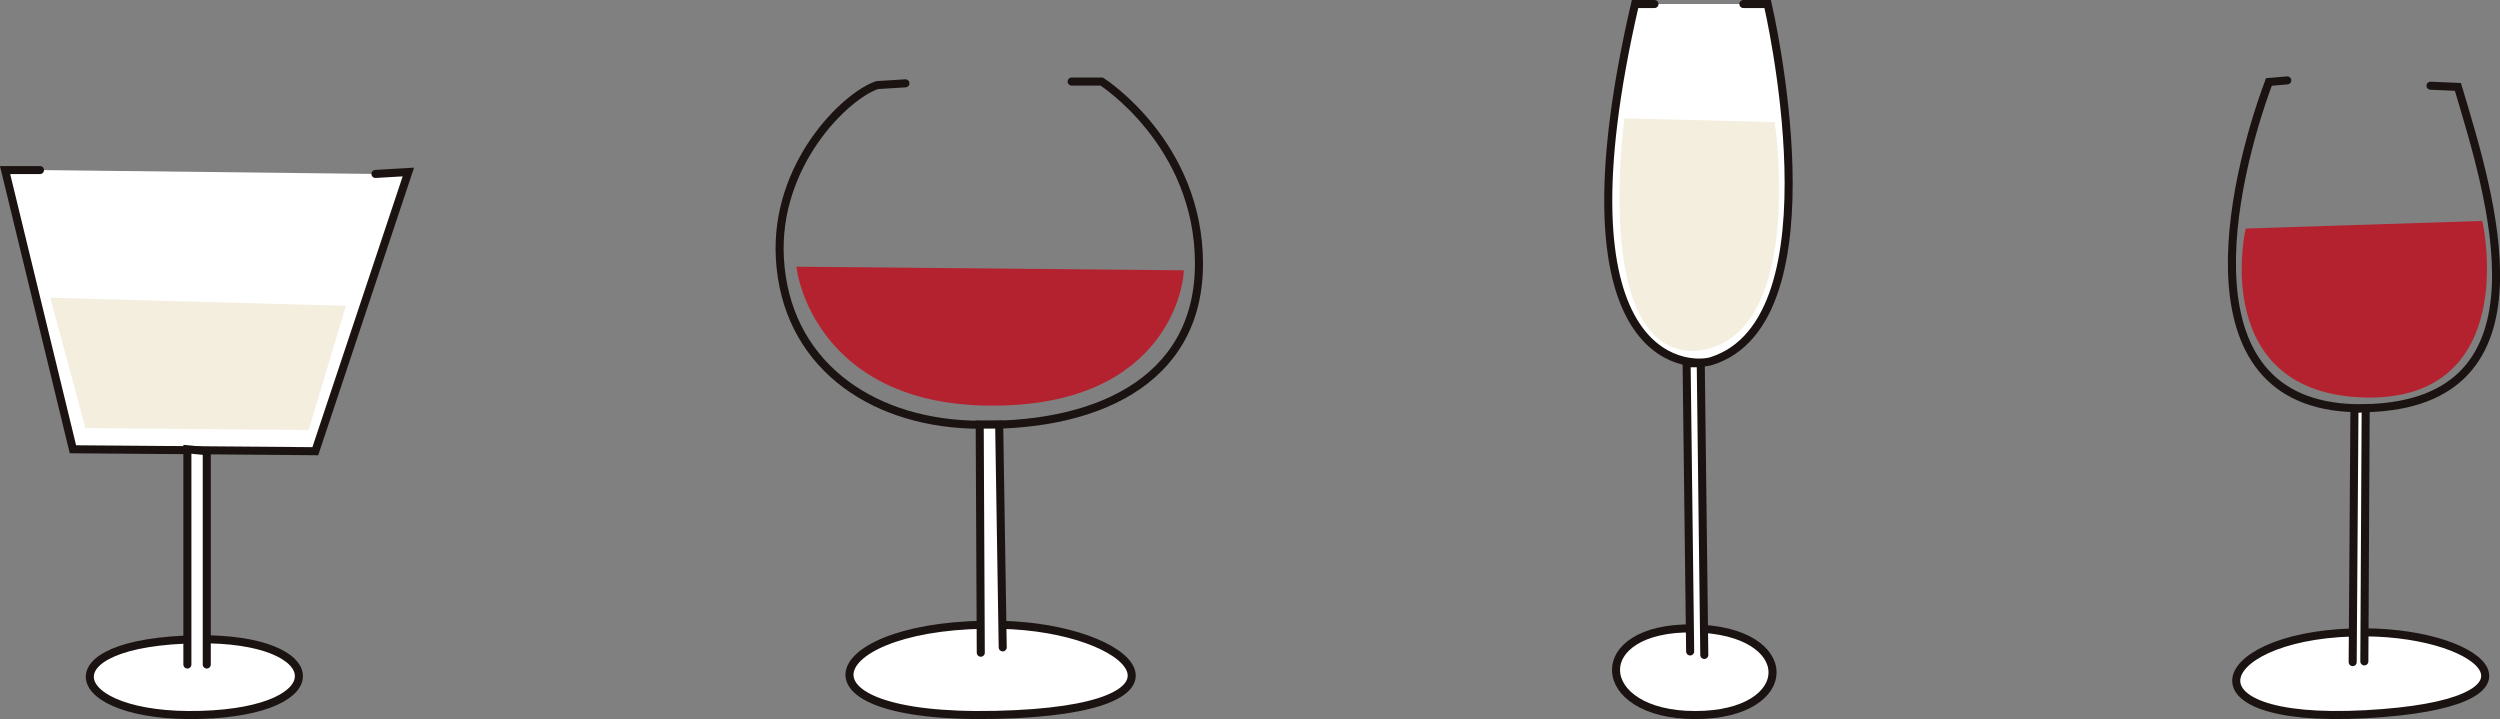 <svg xmlns="http://www.w3.org/2000/svg" width="220.269" height="63.361" viewBox="0 0 220.269 63.361"><rect x="0" y="0" width="220.269" height="63.361" fill="#808080" stroke="none"/><defs><style>.a{fill:#fff;}.a,.b{stroke:#1a1311;}.a,.b,.c,.d{stroke-linecap:round;stroke-miterlimit:10;stroke-width:0.709px;}.b{fill:none;}.c{fill:#b5222f;stroke:#b5222f;}.d{fill:#f4eede;stroke:#f4eede;}</style></defs><g transform="translate(-1453.128 -1054.087)"><g transform="translate(1649.776 1061.171)"><path class="a" d="M1680.661,1115.186c10.825.087,16.985,6.3,0,7.215S1667.409,1115.081,1680.661,1115.186Z" transform="translate(-1668.897 -1066.556)"/><path class="b" d="M1686.355,1062.293l2.417.106c2.844,9.524,8.772,27.914-8.126,28.307-16.633.388-11.778-20.031-8.527-28.741l1.618-.139" transform="translate(-1668.86 -1061.826)"/><path class="a" d="M1680.536,1115.889l.156-22.3.99-.074-.118,22.309" transform="translate(-1669.895 -1064.635)"/><path class="c" d="M1670.488,1076.464l20.262-.653s3.241,15.127-9.995,14.84C1667.48,1090.364,1670.488,1076.464,1670.488,1076.464Z" transform="translate(-1668.979 -1063.066)"/></g><g transform="translate(1521.82 1061.273)"><path class="a" d="M1548.508,1114.457c11.837.243,18.807,7.5-.4,7.935S1532.926,1114.137,1548.508,1114.457Z" transform="translate(-1529.056 -1066.593)"/><path class="b" d="M1554.187,1061.938h2.648s8.569,5.453,8.569,16.046-9.491,14.542-20.1,14.177c-9.036-.312-16.308-5.49-16.825-14.644-.467-8.256,5.764-14.332,8.569-15.267l2.492-.156" transform="translate(-1528.458 -1061.938)"/><path class="a" d="M1549.827,1114.73l-.312-19.629H1547.8l.094,20.1" transform="translate(-1530.172 -1064.878)"/><path class="c" d="M1530.536,1080.229l33.339.312s-.779,11.384-16.825,11.217C1532.094,1091.6,1530.536,1080.229,1530.536,1080.229Z" transform="translate(-1528.642 -1063.559)"/></g><g transform="translate(1594.827 1054.441)"><path class="a" d="M1616.136,1114.806c9.347.156,9.191,7.633.156,7.633S1606.788,1114.65,1616.136,1114.806Z" transform="translate(-1608.633 -1059.792)"/><path class="a" d="M1620.473,1054.441h2.139s6.543,27.885-4.985,31.469c-2.181.623-14.02.156-6.7-31.469h1.713" transform="translate(-1608.566 -1054.441)"/><path class="a" d="M1617.7,1114.87l-.312-25.7h-1.246l.312,25.393" transform="translate(-1609.238 -1057.519)"/><path class="d" d="M1610.435,1065.894l12.619.312s2.648,18.849-6.854,19.473C1607.787,1085.679,1610.435,1065.894,1610.435,1065.894Z" transform="translate(-1608.697 -1055.456)"/></g><g transform="translate(1453.579 1069.072)"><path class="a" d="M1471.293,1115.858c11.48-.143,12.155,6.32.226,6.662S1457.563,1116.028,1471.293,1115.858Z" transform="translate(-1454.304 -1074.516)"/><path class="a" d="M1486.208,1070.836l2.9-.171-8.2,24.6-21.354-.171-5.979-24.6h3.075" transform="translate(-1453.579 -1070.495)"/><path class="a" d="M1472.908,1116.45v-18.792l-1.708-.171v18.963" transform="translate(-1455.141 -1072.887)"/><path class="d" d="M1458.453,1083.241l25.113.683-3.075,10.25-19.133-.171Z" transform="translate(-1454.011 -1071.625)"/></g></g></svg>